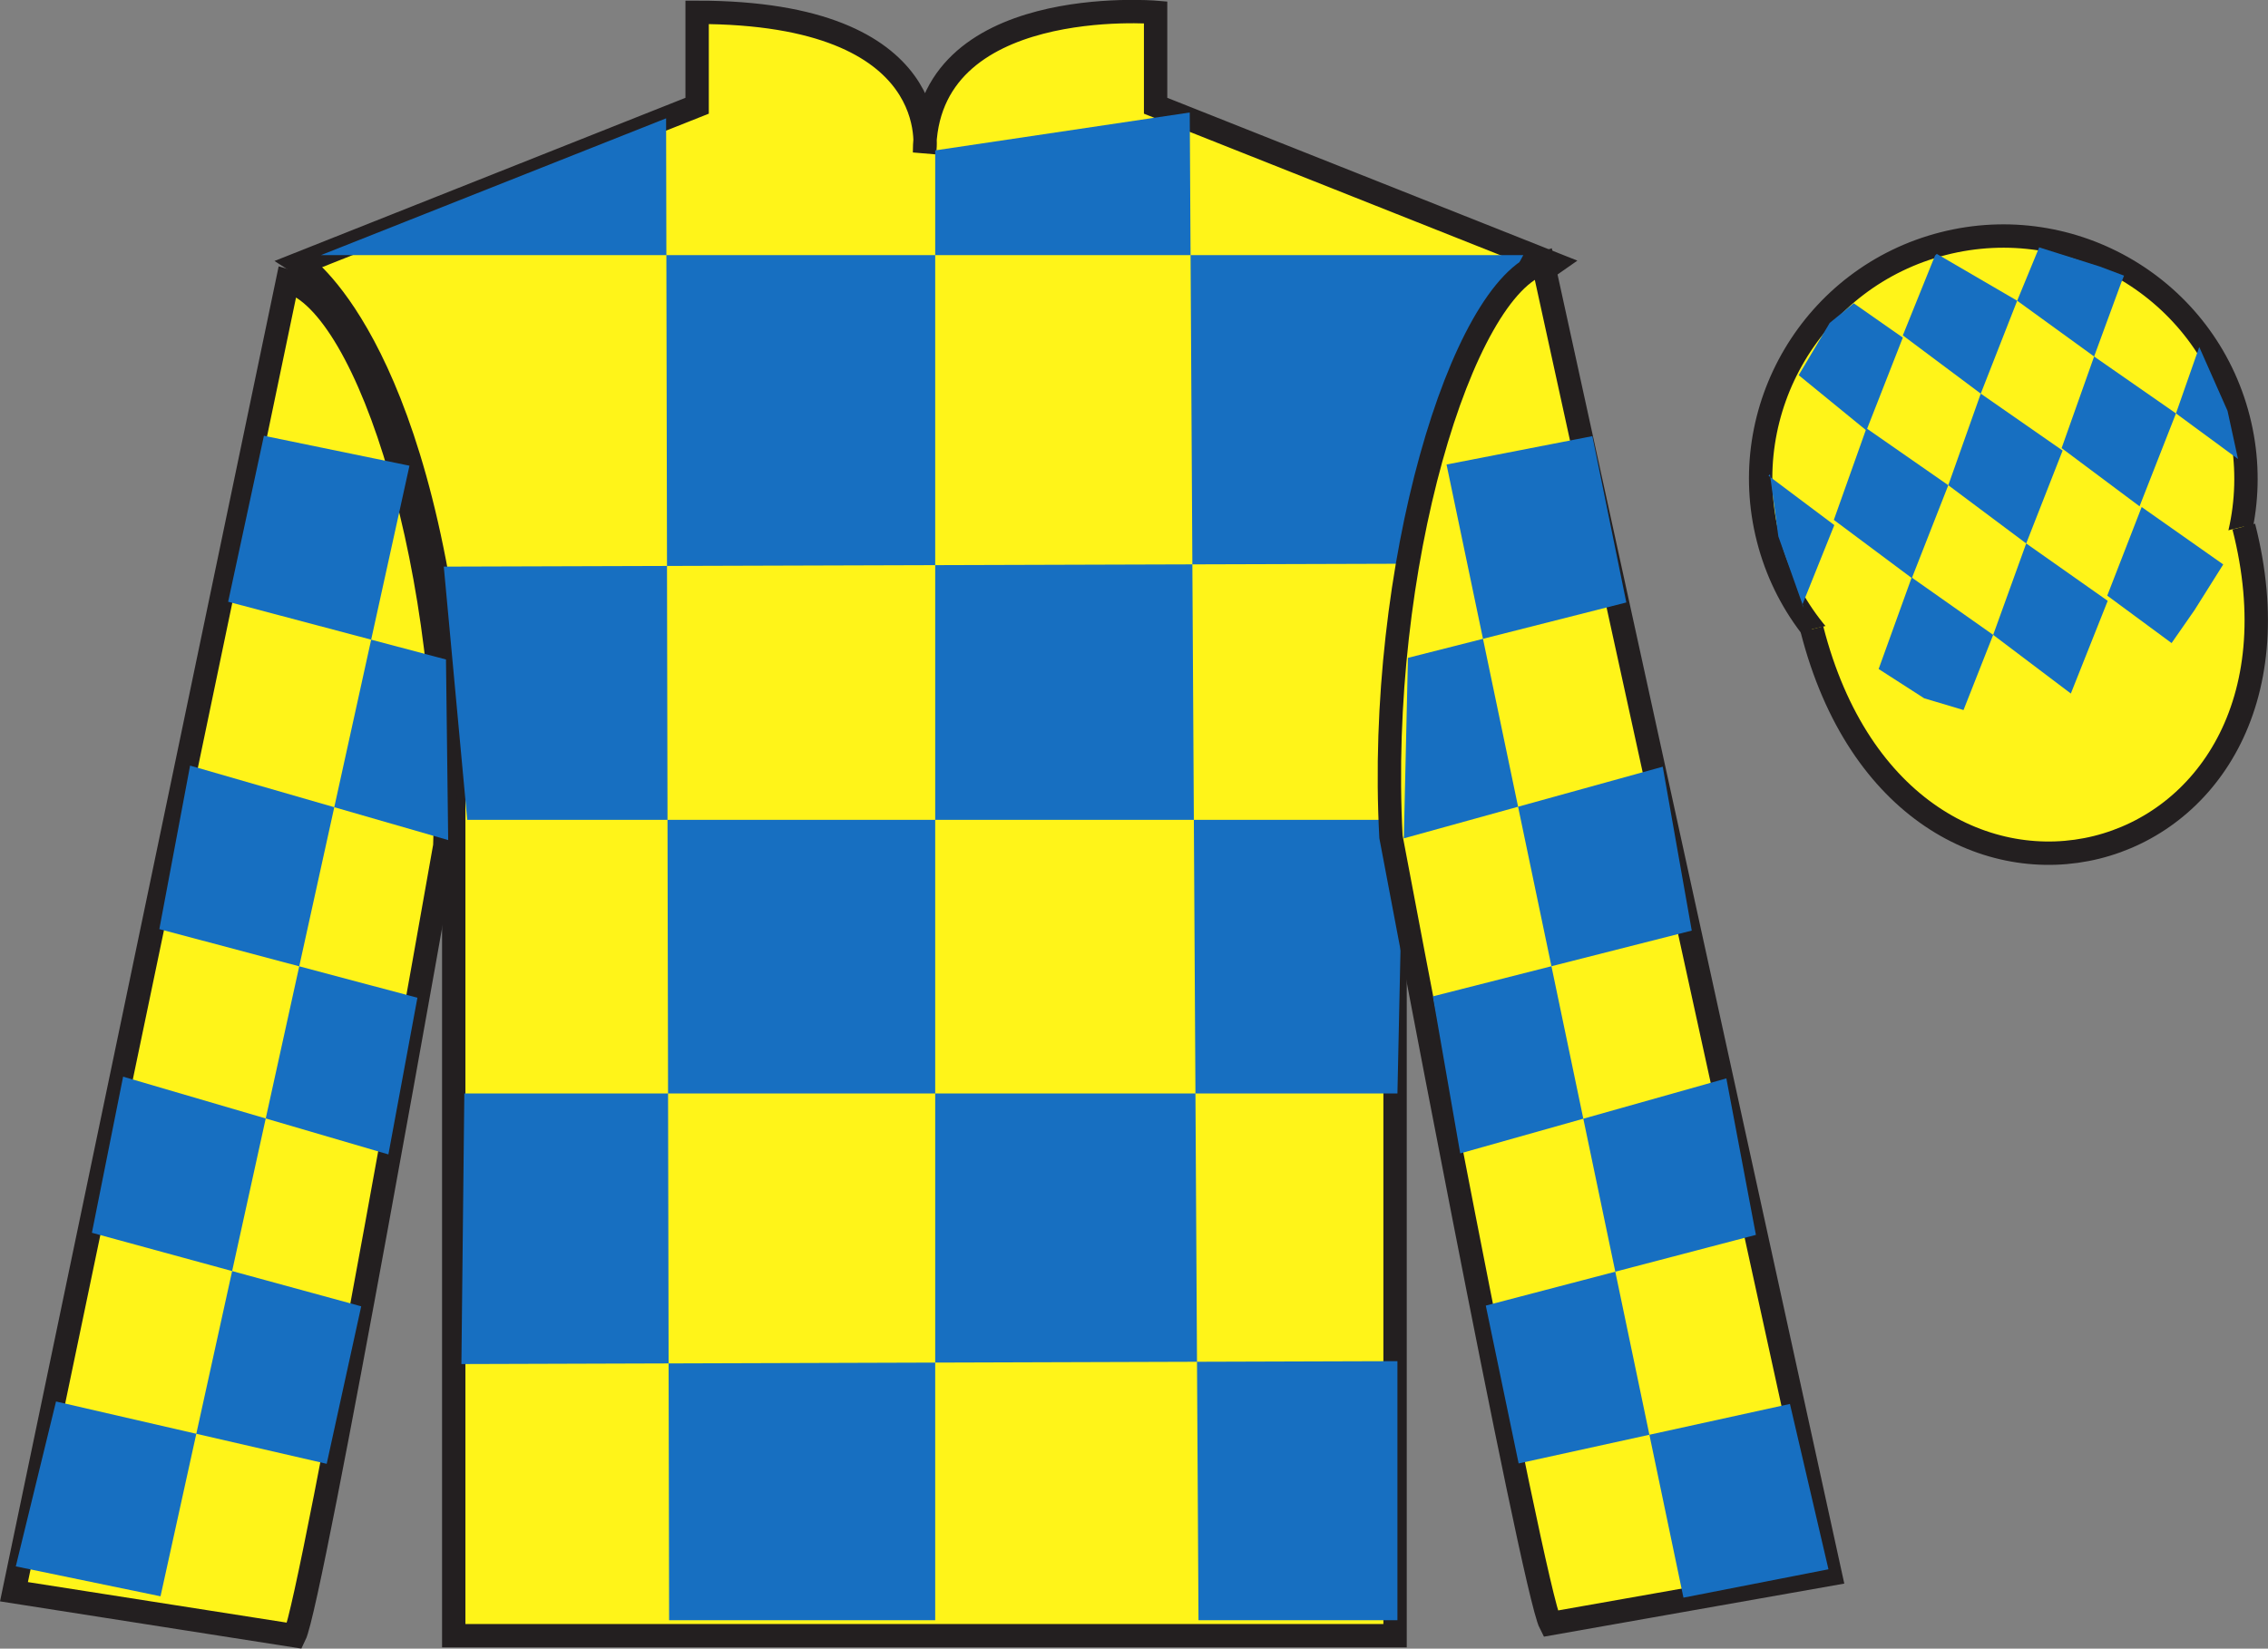 <?xml version="1.0" encoding="UTF-8"?>
<svg xmlns="http://www.w3.org/2000/svg" xmlns:xlink="http://www.w3.org/1999/xlink" width="97.08pt" height="70.58pt" viewBox="0 0 97.08 70.58" version="1.1">
<rect x="0" y="0" width="97.08" height="70.58" fill="#808080" stroke="none"/>
<defs>
<clipPath id="clip1">
  <path d="M 0 -0.004 L 0 70.578 L 97.078 70.578 L 97.078 -0.004 L 0 -0.004 Z M 0 -0.004 "/>
</clipPath>
</defs>
<g id="surface0">
<g clip-path="url(#clip1)" clip-rule="nonzero">
<path style=" stroke:none;fill-rule:nonzero;fill:rgb(100%,95.41%,10.001%);fill-opacity:1;" d="M 12.84 11.277 C 12.84 11.277 17.922 14.527 19.422 29.863 C 19.422 29.863 19.422 44.863 19.422 70.027 L 59.715 70.027 L 59.715 29.695 C 59.715 29.695 61.508 14.695 66.465 11.277 L 49.465 4.527 L 49.465 0.527 C 49.465 0.527 39.574 -0.305 39.574 6.527 C 39.574 6.527 40.59 0.527 29.84 0.527 L 29.84 4.527 L 12.84 11.277 "/>
<path style="fill:none;stroke-width:10;stroke-linecap:butt;stroke-linejoin:miter;stroke:rgb(13.73%,12.16%,12.549%);stroke-opacity:1;stroke-miterlimit:4;" d="M 128.398 593.027 C 128.398 593.027 179.219 560.527 194.219 407.167 C 194.219 407.167 194.219 257.167 194.219 5.527 L 597.148 5.527 L 597.148 408.847 C 597.148 408.847 615.078 558.847 664.648 593.027 L 494.648 660.527 L 494.648 700.527 C 494.648 700.527 395.742 708.847 395.742 640.527 C 395.742 640.527 405.898 700.527 298.398 700.527 L 298.398 660.527 L 128.398 593.027 Z M 128.398 593.027 " transform="matrix(0.1,0,0,-0.1,0,70.58)"/>
<path style=" stroke:none;fill-rule:nonzero;fill:rgb(9.02%,43.529%,75.491%);fill-opacity:1;" d="M 28.512 5.066 L 28.641 69.363 L 40.031 69.363 L 40.031 6.438 L 50.926 4.816 L 51.301 69.363 L 59.816 69.363 L 59.816 58.273 L 19.75 58.398 L 19.875 46.812 L 59.816 46.812 L 60.066 35.098 L 20 35.098 L 18.996 24.258 L 60.566 24.133 C 60.82 18.836 65.203 10.922 65.203 10.922 L 13.738 10.922 L 28.512 5.066 "/>
<path style=" stroke:none;fill-rule:nonzero;fill:rgb(100%,95.41%,10.001%);fill-opacity:1;" d="M 12.613 70.027 C 13.352 68.52 19.039 36.215 19.039 36.215 C 19.43 24.711 15.816 12.996 12.309 12.027 L 0.598 68.145 L 12.613 70.027 "/>
<path style="fill:none;stroke-width:10;stroke-linecap:butt;stroke-linejoin:miter;stroke:rgb(13.73%,12.16%,12.549%);stroke-opacity:1;stroke-miterlimit:4;" d="M 126.133 5.527 C 133.516 20.605 190.391 343.652 190.391 343.652 C 194.297 458.691 158.164 575.839 123.086 585.527 L 5.977 24.355 L 126.133 5.527 Z M 126.133 5.527 " transform="matrix(0.1,0,0,-0.1,0,70.58)"/>
<path style=" stroke:none;fill-rule:nonzero;fill:rgb(100%,95.41%,10.001%);fill-opacity:1;" d="M 78.344 67.395 L 66.051 11.262 C 62.562 12.297 58.926 24.332 59.539 35.824 C 59.539 35.824 65.598 68.02 66.363 69.512 L 78.344 67.395 "/>
<path style="fill:none;stroke-width:10;stroke-linecap:butt;stroke-linejoin:miter;stroke:rgb(13.73%,12.16%,12.549%);stroke-opacity:1;stroke-miterlimit:4;" d="M 783.438 31.855 L 660.508 593.183 C 625.625 582.831 589.258 462.48 595.391 347.558 C 595.391 347.558 655.977 25.605 663.633 10.683 L 783.438 31.855 Z M 783.438 31.855 " transform="matrix(0.1,0,0,-0.1,0,70.58)"/>
<path style=" stroke:none;fill-rule:nonzero;fill:rgb(100%,95.41%,10.001%);fill-opacity:1;" d="M 88.316 30.555 C 93.875 29.137 97.23 23.484 95.812 17.926 C 94.395 12.367 88.738 9.012 83.18 10.43 C 77.625 11.848 74.27 17.504 75.688 23.062 C 77.105 28.617 82.762 31.973 88.316 30.555 "/>
<path style="fill:none;stroke-width:10;stroke-linecap:butt;stroke-linejoin:miter;stroke:rgb(13.73%,12.16%,12.549%);stroke-opacity:1;stroke-miterlimit:4;" d="M 883.164 400.253 C 938.75 414.433 972.305 470.956 958.125 526.542 C 943.945 582.128 887.383 615.683 831.797 601.503 C 776.25 587.323 742.695 530.761 756.875 475.175 C 771.055 419.628 827.617 386.073 883.164 400.253 Z M 883.164 400.253 " transform="matrix(0.1,0,0,-0.1,0,70.58)"/>
<path style="fill-rule:nonzero;fill:rgb(100%,95.41%,10.001%);fill-opacity:1;stroke-width:10;stroke-linecap:butt;stroke-linejoin:miter;stroke:rgb(13.73%,12.16%,12.549%);stroke-opacity:1;stroke-miterlimit:4;" d="M 775.586 436.425 C 815.312 280.8 999.219 328.378 960.43 480.37 " transform="matrix(0.1,0,0,-0.1,0,70.58)"/>
<path style=" stroke:none;fill-rule:nonzero;fill:rgb(9.02%,43.529%,75.491%);fill-opacity:1;" d="M 11.297 18.656 L 17.527 19.938 L 6.871 68.34 L 0.676 67.059 L 2.398 60 L 13.984 62.668 L 15.461 55.926 L 3.934 52.777 L 5.27 46.094 L 16.625 49.422 L 17.867 42.715 L 6.82 39.777 L 8.137 32.777 L 19.184 35.965 L 19.09 28.234 L 9.766 25.762 L 11.297 18.656 "/>
<path style=" stroke:none;fill-rule:nonzero;fill:rgb(9.02%,43.529%,75.491%);fill-opacity:1;" d="M 68.16 18.672 L 61.918 19.887 L 72.059 68.398 L 78.266 67.184 L 76.617 60.105 L 65.004 62.652 L 63.598 55.895 L 75.16 52.867 L 73.895 46.168 L 62.504 49.379 L 61.332 42.656 L 72.414 39.84 L 71.172 32.824 L 60.09 35.891 L 60.266 28.164 L 69.613 25.793 L 68.16 18.672 "/>
<path style=" stroke:none;fill-rule:nonzero;fill:rgb(9.02%,43.529%,75.491%);fill-opacity:1;" d="M 79.348 12.984 L 78.32 13.824 L 76.992 16.062 L 79.891 18.43 L 81.449 14.453 L 79.348 12.984 "/>
<path style=" stroke:none;fill-rule:nonzero;fill:rgb(9.02%,43.529%,75.491%);fill-opacity:1;" d="M 83.039 10.949 L 82.902 10.871 L 82.828 10.941 L 81.449 14.359 L 84.785 16.852 L 86.344 12.875 L 83.039 10.949 "/>
<path style=" stroke:none;fill-rule:nonzero;fill:rgb(9.02%,43.529%,75.491%);fill-opacity:1;" d="M 89.879 11.41 L 87.285 10.59 L 86.344 12.875 L 89.637 15.262 L 90.793 12.113 L 90.918 11.801 L 89.879 11.41 "/>
<path style=" stroke:none;fill-rule:nonzero;fill:rgb(9.02%,43.529%,75.491%);fill-opacity:1;" d="M 79.891 18.336 L 78.496 22.258 L 81.836 24.75 L 83.395 20.773 L 79.891 18.336 "/>
<path style=" stroke:none;fill-rule:nonzero;fill:rgb(9.02%,43.529%,75.491%);fill-opacity:1;" d="M 84.785 16.852 L 83.395 20.773 L 86.73 23.266 L 88.289 19.289 L 84.785 16.852 "/>
<path style=" stroke:none;fill-rule:nonzero;fill:rgb(9.02%,43.529%,75.491%);fill-opacity:1;" d="M 89.637 15.262 L 88.246 19.184 L 91.582 21.676 L 93.141 17.699 L 89.637 15.262 "/>
<path style=" stroke:none;fill-rule:nonzero;fill:rgb(9.02%,43.529%,75.491%);fill-opacity:1;" d="M 81.828 24.723 L 80.414 28.641 L 82.363 29.895 L 84.047 30.398 L 84.047 30.398 L 85.316 27.18 L 81.828 24.723 "/>
<path style=" stroke:none;fill-rule:nonzero;fill:rgb(9.02%,43.529%,75.491%);fill-opacity:1;" d="M 86.73 23.266 L 85.316 27.18 L 88.641 29.691 L 90.219 25.723 L 86.73 23.266 "/>
<path style=" stroke:none;fill-rule:nonzero;fill:rgb(9.02%,43.529%,75.491%);fill-opacity:1;" d="M 91.672 21.707 L 90.199 25.5 L 92.953 27.531 L 92.953 27.531 L 93.934 26.121 L 95.164 24.164 L 91.672 21.707 "/>
<path style=" stroke:none;fill-rule:nonzero;fill:rgb(9.02%,43.529%,75.491%);fill-opacity:1;" d="M 75.699 20.367 L 75.762 20.305 L 76.121 22.965 L 77.207 26.02 L 77.145 25.895 L 78.516 22.48 L 75.699 20.367 "/>
<path style=" stroke:none;fill-rule:nonzero;fill:rgb(9.02%,43.529%,75.491%);fill-opacity:1;" d="M 94.137 14.855 L 94.137 14.855 L 93.141 17.699 L 95.797 19.652 L 95.797 19.652 L 95.348 17.59 L 94.137 14.855 "/>
</g>
</g>
</svg>
